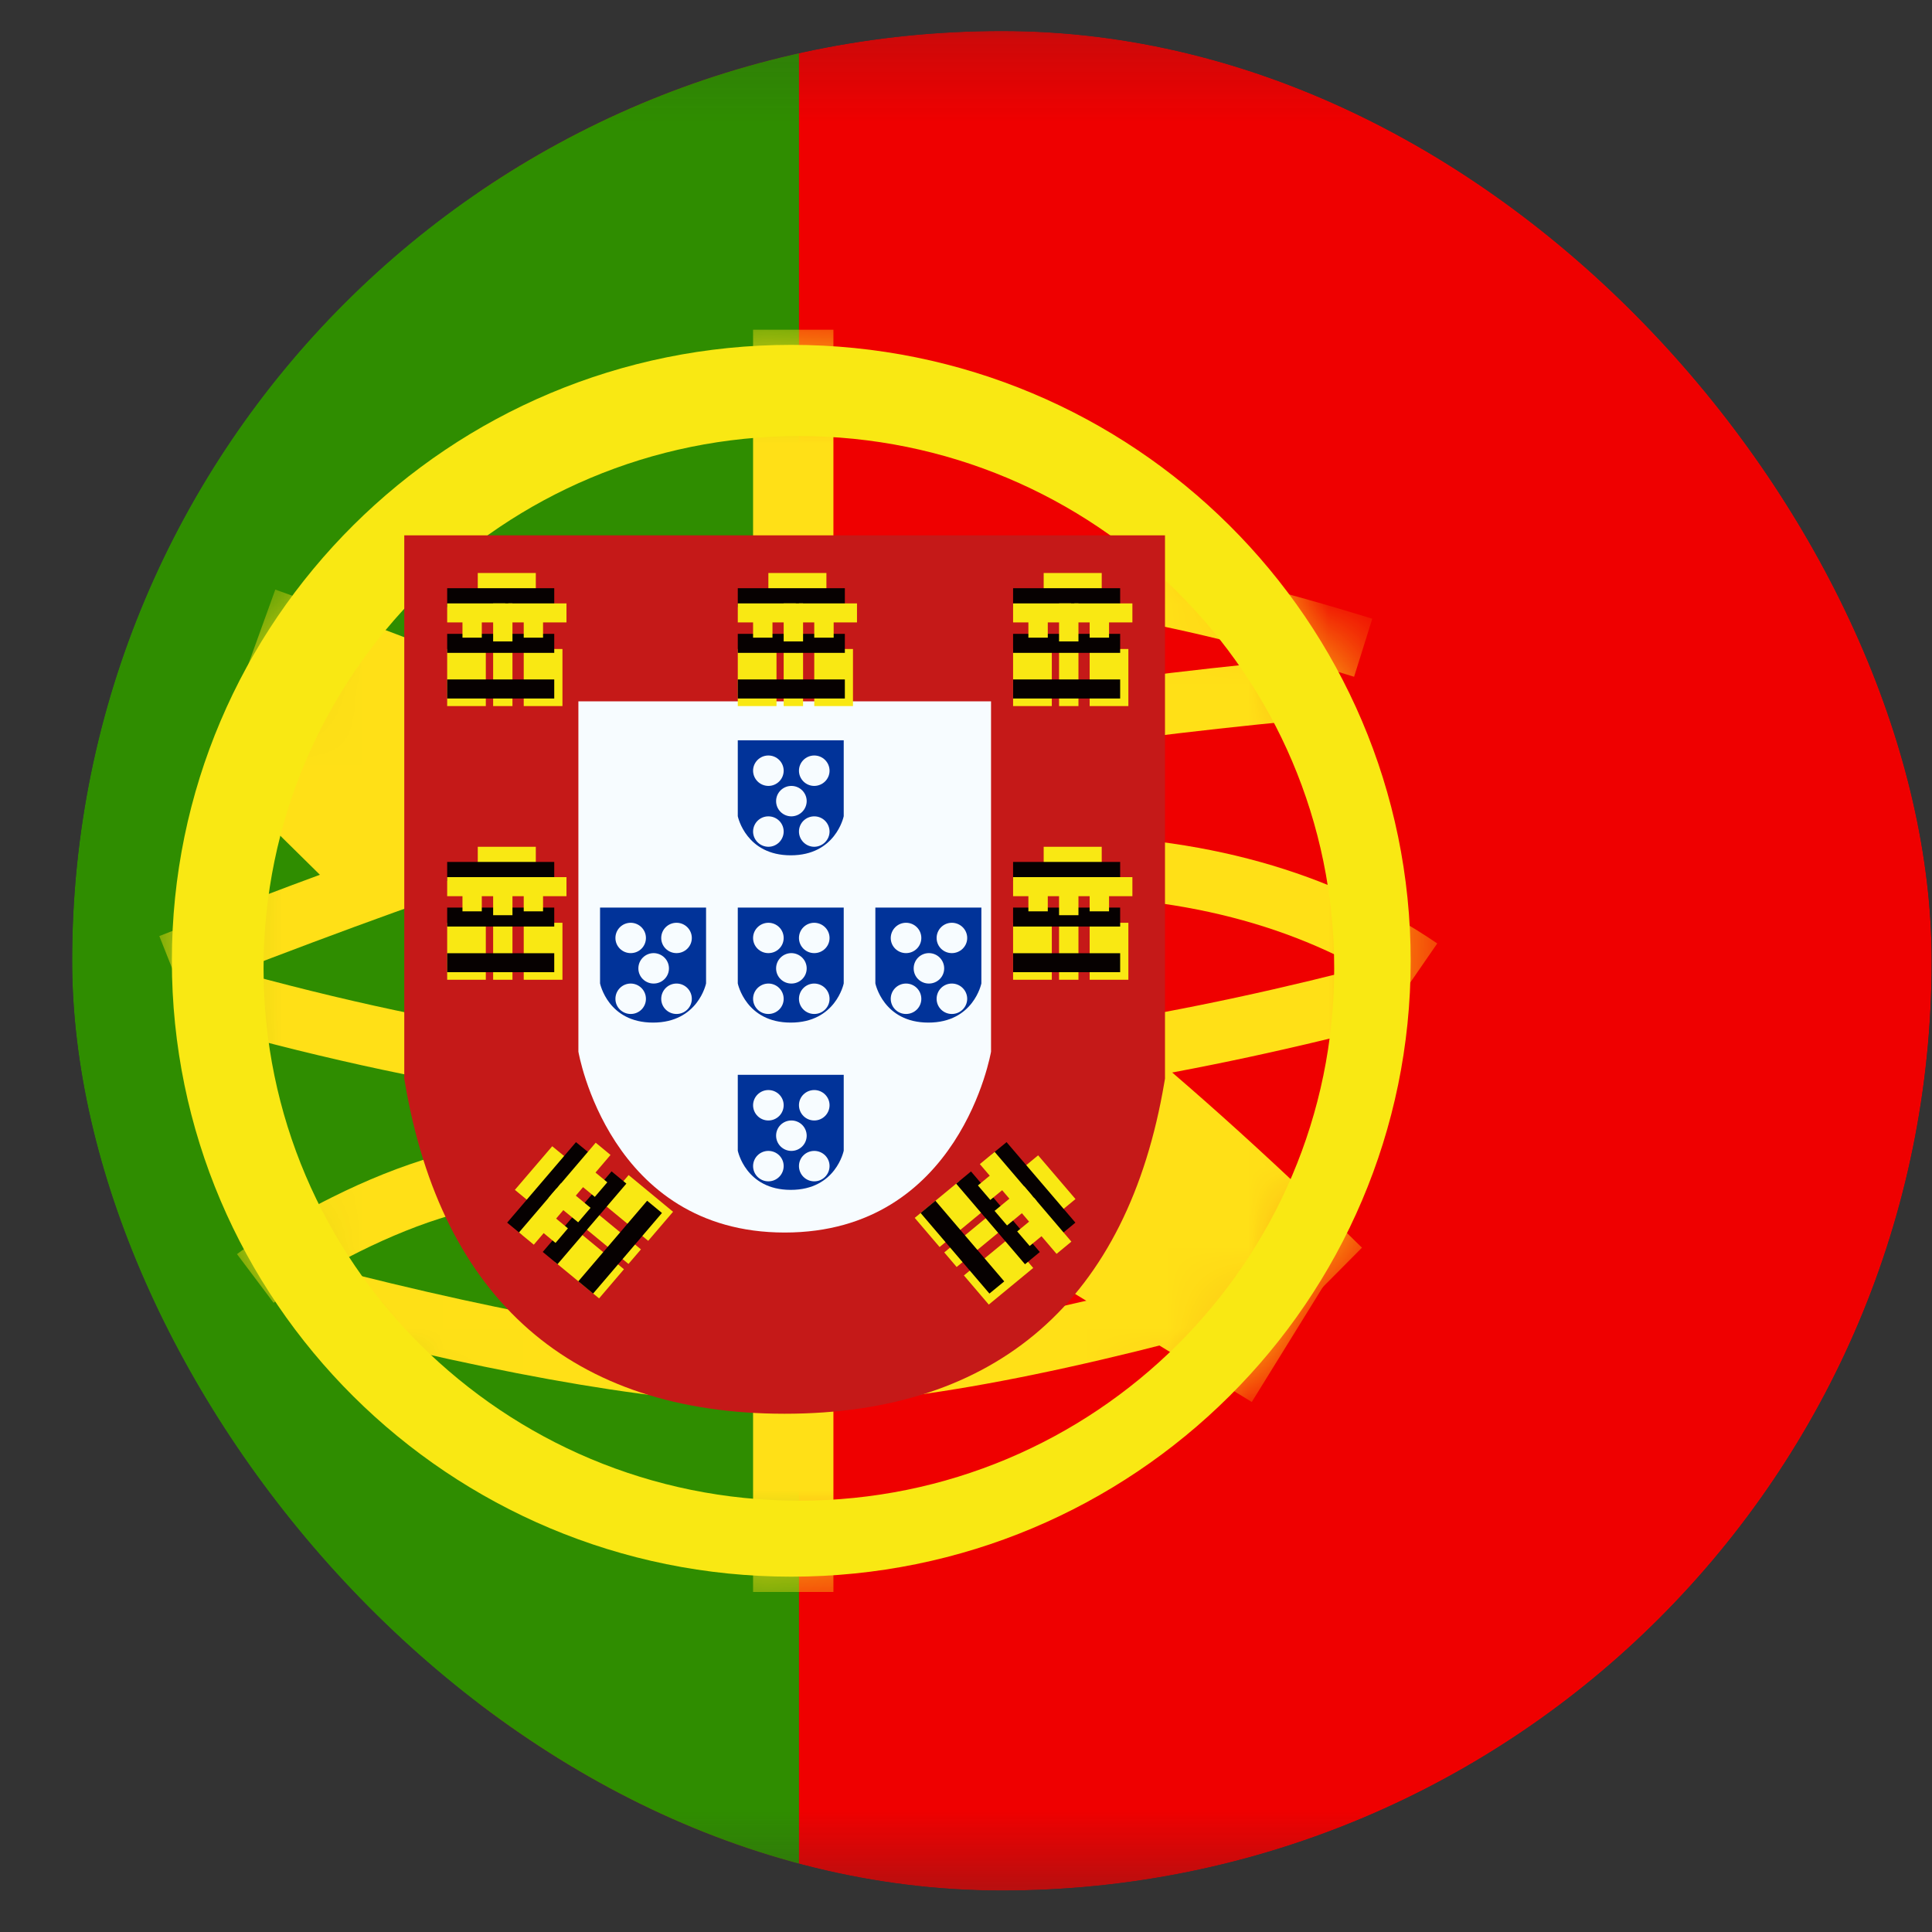 <svg width="24" height="24" viewBox="0 0 24 24" fill="none" xmlns="http://www.w3.org/2000/svg">
<rect x="0" y="0" width="24" height="24" fill="#333333" stroke="none"/>
<g clip-path="url(#clip0_5168_8388)">
<mask id="mask0_5168_8388" style="mask-type:luminance" maskUnits="userSpaceOnUse" x="-3" y="0" width="33" height="24">
<rect x="-2.045" y="0.175" width="31.92" height="23.52" fill="white"/>
</mask>
<g mask="url(#mask0_5168_8388)">
<path fill-rule="evenodd" clip-rule="evenodd" d="M5.935 0.175H29.875V23.695H5.935V0.175Z" fill="#EF0000"/>
<path fill-rule="evenodd" clip-rule="evenodd" d="M-2.045 0.175H9.925V23.695H-2.045V0.175Z" fill="#2F8D00"/>
<mask id="mask1_5168_8388" style="mask-type:luminance" maskUnits="userSpaceOnUse" x="2" y="4" width="16" height="16">
<path fill-rule="evenodd" clip-rule="evenodd" d="M9.831 19.587C5.581 19.587 2.136 16.161 2.136 11.936C2.136 7.71 5.581 4.285 9.831 4.285C14.081 4.285 17.526 7.71 17.526 11.936C17.526 16.161 14.081 19.587 9.831 19.587Z" fill="white"/>
</mask>
<g mask="url(#mask1_5168_8388)">
<path fill-rule="evenodd" clip-rule="evenodd" d="M9.355 4.096H10.353V6.741H9.355V4.096Z" fill="#FFE017"/>
<path fill-rule="evenodd" clip-rule="evenodd" d="M9.355 17.32H10.353V19.776H9.355V17.32Z" fill="#FFE017"/>
<path d="M2.258 12.331L1.979 11.628C5.057 10.421 7.38 9.642 8.956 9.292C11.268 8.777 13.809 8.396 16.578 8.149L16.646 8.902C13.909 9.146 11.4 9.522 9.122 10.029C7.593 10.369 5.302 11.137 2.258 12.331Z" fill="#FFE017"/>
<path d="M17.047 7.686L16.821 8.407C14.495 7.686 12.6 7.376 11.144 7.472L11.094 6.718C12.657 6.615 14.64 6.939 17.047 7.686Z" fill="#FFE017"/>
<path d="M17.854 11.72L17.424 12.343C16.238 11.534 14.777 11.128 13.031 11.128V10.372C14.924 10.372 16.535 10.82 17.854 11.72Z" fill="#FFE017"/>
<path d="M17.208 11.946L17.405 12.676C14.848 13.356 12.449 13.742 10.205 13.833C7.945 13.924 5.312 13.537 2.303 12.674L2.513 11.948C5.45 12.79 8.004 13.166 10.174 13.078C12.359 12.989 14.704 12.612 17.208 11.946Z" fill="#FFE017"/>
<path d="M16.919 15.499L15.717 16.709C13.434 14.468 11.425 12.866 9.7 11.903C7.946 10.924 5.659 9.929 2.842 8.924L3.42 7.324C6.32 8.359 8.691 9.39 10.537 10.42C12.413 11.467 14.536 13.16 16.919 15.499Z" fill="#FFE017"/>
<path d="M3.399 16.184L2.944 15.579C3.008 15.531 3.121 15.453 3.277 15.353C3.535 15.189 3.821 15.024 4.129 14.871C4.977 14.448 5.828 14.184 6.64 14.16C6.679 14.159 6.719 14.158 6.758 14.158V14.914C6.726 14.914 6.695 14.914 6.662 14.915C5.979 14.936 5.228 15.169 4.47 15.546C4.187 15.687 3.924 15.838 3.688 15.989C3.606 16.041 3.533 16.09 3.47 16.133C3.434 16.159 3.41 16.176 3.399 16.184Z" fill="#FFE017"/>
<path d="M3.753 16.446L3.944 15.714C6.478 16.37 8.431 16.697 9.795 16.697C11.153 16.697 13.175 16.311 15.846 15.538L16.059 16.264C13.324 17.055 11.24 17.452 9.795 17.452C8.354 17.452 6.344 17.116 3.753 16.446Z" fill="#FFE017"/>
<path d="M2.766 9.676L3.97 8.469L5.733 10.207L4.529 11.414L2.766 9.676Z" fill="#FFE017"/>
<path d="M12.754 15.706L13.649 14.258L16.446 15.967L15.55 17.416L12.754 15.706Z" fill="#FFE017"/>
</g>
<path d="M9.829 4.284C14.079 4.284 17.524 7.709 17.524 11.935C17.524 16.161 14.079 19.586 9.829 19.586C5.579 19.586 2.135 16.16 2.135 11.935C2.135 7.71 5.579 4.284 9.829 4.284ZM9.925 5.417C6.252 5.417 3.275 8.378 3.274 12.03C3.274 15.681 6.252 18.642 9.925 18.642C13.597 18.642 16.574 15.681 16.574 12.03C16.574 8.378 13.597 5.418 9.925 5.417Z" fill="#F9E813"/>
<path d="M5.593 7.217V13.352C6.004 15.781 7.389 16.995 9.748 16.995C12.107 16.995 13.492 15.781 13.903 13.352V7.217H5.593Z" fill="white"/>
<path d="M5.022 6.65H14.472V13.399L14.464 13.446C14.008 16.143 12.39 17.562 9.747 17.562C7.105 17.562 5.487 16.143 5.03 13.446L5.022 13.399V6.65Z" fill="#C51918"/>
<path d="M7.185 8.712H12.311V13.064C12.311 13.064 11.931 15.311 9.748 15.311C7.565 15.311 7.185 13.064 7.185 13.064V8.712Z" fill="#F7FCFF"/>
<path fill-rule="evenodd" clip-rule="evenodd" d="M5.935 7.118H6.656V7.59H5.935V7.118Z" fill="#F9E813"/>
<path fill-rule="evenodd" clip-rule="evenodd" d="M5.555 7.307H6.885V7.543H5.555V7.307Z" fill="#060101"/>
<path fill-rule="evenodd" clip-rule="evenodd" d="M5.555 7.496H6.276V7.732H5.555V7.496Z" fill="#F9E813"/>
<path fill-rule="evenodd" clip-rule="evenodd" d="M6.315 7.496H7.037V7.732H6.315V7.496Z" fill="#F9E813"/>
<path fill-rule="evenodd" clip-rule="evenodd" d="M5.555 8.062H6.035V8.771H5.555V8.062Z" fill="#F9E813"/>
<path fill-rule="evenodd" clip-rule="evenodd" d="M6.506 8.062H6.987V8.771H6.506V8.062Z" fill="#F9E813"/>
<path fill-rule="evenodd" clip-rule="evenodd" d="M6.126 8.062H6.366V8.771H6.126V8.062Z" fill="#F9E813"/>
<path fill-rule="evenodd" clip-rule="evenodd" d="M5.555 7.874H6.885V8.11H5.555V7.874Z" fill="#060101"/>
<path fill-rule="evenodd" clip-rule="evenodd" d="M5.555 8.44H6.885V8.677H5.555V8.44Z" fill="#060101"/>
<path fill-rule="evenodd" clip-rule="evenodd" d="M5.745 7.685H5.985V7.921H5.745V7.685Z" fill="#F9E813"/>
<path fill-rule="evenodd" clip-rule="evenodd" d="M6.506 7.685H6.746V7.921H6.506V7.685Z" fill="#F9E813"/>
<path fill-rule="evenodd" clip-rule="evenodd" d="M6.126 7.496H6.366V7.968H6.126V7.496Z" fill="#F9E813"/>
<path fill-rule="evenodd" clip-rule="evenodd" d="M9.545 7.118H10.266V7.59H9.545V7.118Z" fill="#F9E813"/>
<path fill-rule="evenodd" clip-rule="evenodd" d="M9.165 7.307H10.495V7.543H9.165V7.307Z" fill="#060101"/>
<path fill-rule="evenodd" clip-rule="evenodd" d="M9.165 7.496H9.886V7.732H9.165V7.496Z" fill="#F9E813"/>
<path fill-rule="evenodd" clip-rule="evenodd" d="M9.925 7.496H10.646V7.732H9.925V7.496Z" fill="#F9E813"/>
<path fill-rule="evenodd" clip-rule="evenodd" d="M9.165 8.062H9.646V8.771H9.165V8.062Z" fill="#F9E813"/>
<path fill-rule="evenodd" clip-rule="evenodd" d="M10.115 8.062H10.596V8.771H10.115V8.062Z" fill="#F9E813"/>
<path fill-rule="evenodd" clip-rule="evenodd" d="M9.735 8.062H9.976V8.771H9.735V8.062Z" fill="#F9E813"/>
<path fill-rule="evenodd" clip-rule="evenodd" d="M9.165 7.874H10.495V8.11H9.165V7.874Z" fill="#060101"/>
<path fill-rule="evenodd" clip-rule="evenodd" d="M9.165 8.44H10.495V8.677H9.165V8.44Z" fill="#060101"/>
<path fill-rule="evenodd" clip-rule="evenodd" d="M9.355 7.685H9.596V7.921H9.355V7.685Z" fill="#F9E813"/>
<path fill-rule="evenodd" clip-rule="evenodd" d="M10.115 7.685H10.356V7.921H10.115V7.685Z" fill="#F9E813"/>
<path fill-rule="evenodd" clip-rule="evenodd" d="M9.735 7.496H9.976V7.968H9.735V7.496Z" fill="#F9E813"/>
<path fill-rule="evenodd" clip-rule="evenodd" d="M12.965 7.118H13.686V7.59H12.965V7.118Z" fill="#F9E813"/>
<path fill-rule="evenodd" clip-rule="evenodd" d="M12.585 7.307H13.915V7.543H12.585V7.307Z" fill="#060101"/>
<path fill-rule="evenodd" clip-rule="evenodd" d="M12.585 7.496H13.306V7.732H12.585V7.496Z" fill="#F9E813"/>
<path fill-rule="evenodd" clip-rule="evenodd" d="M13.346 7.496H14.067V7.732H13.346V7.496Z" fill="#F9E813"/>
<path fill-rule="evenodd" clip-rule="evenodd" d="M12.585 8.062H13.066V8.771H12.585V8.062Z" fill="#F9E813"/>
<path fill-rule="evenodd" clip-rule="evenodd" d="M13.536 8.062H14.017V8.771H13.536V8.062Z" fill="#F9E813"/>
<path fill-rule="evenodd" clip-rule="evenodd" d="M13.156 8.062H13.397V8.771H13.156V8.062Z" fill="#F9E813"/>
<path fill-rule="evenodd" clip-rule="evenodd" d="M12.585 7.874H13.915V8.11H12.585V7.874Z" fill="#060101"/>
<path fill-rule="evenodd" clip-rule="evenodd" d="M12.585 8.44H13.915V8.677H12.585V8.44Z" fill="#060101"/>
<path fill-rule="evenodd" clip-rule="evenodd" d="M12.775 7.685H13.016V7.921H12.775V7.685Z" fill="#F9E813"/>
<path fill-rule="evenodd" clip-rule="evenodd" d="M13.536 7.685H13.777V7.921H13.536V7.685Z" fill="#F9E813"/>
<path fill-rule="evenodd" clip-rule="evenodd" d="M13.156 7.496H13.397V7.968H13.156V7.496Z" fill="#F9E813"/>
<path fill-rule="evenodd" clip-rule="evenodd" d="M12.965 10.519H13.686V10.991H12.965V10.519Z" fill="#F9E813"/>
<path fill-rule="evenodd" clip-rule="evenodd" d="M12.585 10.707H13.915V10.944H12.585V10.707Z" fill="#060101"/>
<path fill-rule="evenodd" clip-rule="evenodd" d="M12.585 10.896H13.306V11.133H12.585V10.896Z" fill="#F9E813"/>
<path fill-rule="evenodd" clip-rule="evenodd" d="M13.346 10.896H14.067V11.133H13.346V10.896Z" fill="#F9E813"/>
<path fill-rule="evenodd" clip-rule="evenodd" d="M12.585 11.463H13.066V12.171H12.585V11.463Z" fill="#F9E813"/>
<path fill-rule="evenodd" clip-rule="evenodd" d="M13.536 11.463H14.017V12.171H13.536V11.463Z" fill="#F9E813"/>
<path fill-rule="evenodd" clip-rule="evenodd" d="M13.156 11.463H13.397V12.171H13.156V11.463Z" fill="#F9E813"/>
<path fill-rule="evenodd" clip-rule="evenodd" d="M12.585 11.274H13.915V11.51H12.585V11.274Z" fill="#060101"/>
<path fill-rule="evenodd" clip-rule="evenodd" d="M12.585 11.841H13.915V12.077H12.585V11.841Z" fill="#060101"/>
<path fill-rule="evenodd" clip-rule="evenodd" d="M12.775 11.085H13.016V11.321H12.775V11.085Z" fill="#F9E813"/>
<path fill-rule="evenodd" clip-rule="evenodd" d="M13.536 11.085H13.777V11.321H13.536V11.085Z" fill="#F9E813"/>
<path fill-rule="evenodd" clip-rule="evenodd" d="M13.156 10.896H13.397V11.369H13.156V10.896Z" fill="#F9E813"/>
<path fill-rule="evenodd" clip-rule="evenodd" d="M5.935 10.519H6.656V10.991H5.935V10.519Z" fill="#F9E813"/>
<path fill-rule="evenodd" clip-rule="evenodd" d="M5.555 10.707H6.885V10.944H5.555V10.707Z" fill="#060101"/>
<path fill-rule="evenodd" clip-rule="evenodd" d="M5.555 10.896H6.276V11.133H5.555V10.896Z" fill="#F9E813"/>
<path fill-rule="evenodd" clip-rule="evenodd" d="M6.315 10.896H7.037V11.133H6.315V10.896Z" fill="#F9E813"/>
<path fill-rule="evenodd" clip-rule="evenodd" d="M5.555 11.463H6.035V12.171H5.555V11.463Z" fill="#F9E813"/>
<path fill-rule="evenodd" clip-rule="evenodd" d="M6.506 11.463H6.987V12.171H6.506V11.463Z" fill="#F9E813"/>
<path fill-rule="evenodd" clip-rule="evenodd" d="M6.126 11.463H6.366V12.171H6.126V11.463Z" fill="#F9E813"/>
<path fill-rule="evenodd" clip-rule="evenodd" d="M5.555 11.274H6.885V11.51H5.555V11.274Z" fill="#060101"/>
<path fill-rule="evenodd" clip-rule="evenodd" d="M5.555 11.841H6.885V12.077H5.555V11.841Z" fill="#060101"/>
<path fill-rule="evenodd" clip-rule="evenodd" d="M5.745 11.085H5.985V11.321H5.745V11.085Z" fill="#F9E813"/>
<path fill-rule="evenodd" clip-rule="evenodd" d="M6.506 11.085H6.746V11.321H6.506V11.085Z" fill="#F9E813"/>
<path fill-rule="evenodd" clip-rule="evenodd" d="M6.126 10.896H6.366V11.369H6.126V10.896Z" fill="#F9E813"/>
<path fill-rule="evenodd" clip-rule="evenodd" d="M6.396 14.781L6.86 14.239L7.228 14.542L6.765 15.085L6.396 14.781Z" fill="#F9E813"/>
<path fill-rule="evenodd" clip-rule="evenodd" d="M6.3 15.188L7.155 14.188L7.339 14.339L6.484 15.34L6.3 15.188Z" fill="#060101"/>
<path fill-rule="evenodd" clip-rule="evenodd" d="M6.447 15.31L6.911 14.767L7.095 14.919L6.631 15.462L6.447 15.31Z" fill="#F9E813"/>
<path fill-rule="evenodd" clip-rule="evenodd" d="M6.937 14.738L7.4 14.195L7.584 14.347L7.121 14.89L6.937 14.738Z" fill="#F9E813"/>
<path fill-rule="evenodd" clip-rule="evenodd" d="M6.89 15.674L7.199 15.312L7.751 15.767L7.442 16.129L6.89 15.674Z" fill="#F9E813"/>
<path fill-rule="evenodd" clip-rule="evenodd" d="M7.5 14.959L7.809 14.597L8.361 15.053L8.052 15.414L7.5 14.959Z" fill="#F9E813"/>
<path fill-rule="evenodd" clip-rule="evenodd" d="M7.255 15.246L7.409 15.065L7.962 15.52L7.807 15.701L7.255 15.246Z" fill="#F9E813"/>
<path fill-rule="evenodd" clip-rule="evenodd" d="M6.742 15.552L7.597 14.551L7.781 14.703L6.926 15.704L6.742 15.552Z" fill="#060101"/>
<path fill-rule="evenodd" clip-rule="evenodd" d="M7.184 15.917L8.039 14.916L8.223 15.068L7.368 16.069L7.184 15.917Z" fill="#060101"/>
<path fill-rule="evenodd" clip-rule="evenodd" d="M6.717 15.288L6.871 15.107L7.055 15.259L6.901 15.44L6.717 15.288Z" fill="#F9E813"/>
<path fill-rule="evenodd" clip-rule="evenodd" d="M7.205 14.716L7.36 14.535L7.544 14.687L7.389 14.868L7.205 14.716Z" fill="#F9E813"/>
<path fill-rule="evenodd" clip-rule="evenodd" d="M6.813 14.881L6.968 14.7L7.336 15.004L7.182 15.184L6.813 14.881Z" fill="#F9E813"/>
<path fill-rule="evenodd" clip-rule="evenodd" d="M12.896 14.352L13.36 14.895L12.992 15.199L12.528 14.656L12.896 14.352Z" fill="#F9E813"/>
<path fill-rule="evenodd" clip-rule="evenodd" d="M12.504 14.188L13.359 15.188L13.175 15.34L12.32 14.339L12.504 14.188Z" fill="#060101"/>
<path fill-rule="evenodd" clip-rule="evenodd" d="M12.356 14.309L12.82 14.852L12.636 15.004L12.172 14.461L12.356 14.309Z" fill="#F9E813"/>
<path fill-rule="evenodd" clip-rule="evenodd" d="M12.846 14.881L13.309 15.424L13.125 15.576L12.662 15.033L12.846 14.881Z" fill="#F9E813"/>
<path fill-rule="evenodd" clip-rule="evenodd" d="M11.915 14.673L12.224 15.035L11.672 15.491L11.363 15.129L11.915 14.673Z" fill="#F9E813"/>
<path fill-rule="evenodd" clip-rule="evenodd" d="M12.526 15.389L12.835 15.751L12.283 16.206L11.974 15.844L12.526 15.389Z" fill="#F9E813"/>
<path fill-rule="evenodd" clip-rule="evenodd" d="M12.282 15.102L12.437 15.283L11.884 15.739L11.73 15.558L12.282 15.102Z" fill="#F9E813"/>
<path fill-rule="evenodd" clip-rule="evenodd" d="M12.062 14.552L12.917 15.553L12.733 15.705L11.878 14.704L12.062 14.552Z" fill="#060101"/>
<path fill-rule="evenodd" clip-rule="evenodd" d="M11.62 14.916L12.475 15.918L12.291 16.069L11.436 15.068L11.62 14.916Z" fill="#060101"/>
<path fill-rule="evenodd" clip-rule="evenodd" d="M12.332 14.574L12.486 14.755L12.302 14.906L12.148 14.726L12.332 14.574Z" fill="#F9E813"/>
<path fill-rule="evenodd" clip-rule="evenodd" d="M12.82 15.146L12.975 15.326L12.791 15.478L12.636 15.297L12.82 15.146Z" fill="#F9E813"/>
<path fill-rule="evenodd" clip-rule="evenodd" d="M12.724 14.738L12.878 14.919L12.51 15.223L12.355 15.042L12.724 14.738Z" fill="#F9E813"/>
<path d="M10.481 10.139C10.478 10.154 10.375 10.625 9.823 10.625C9.272 10.625 9.168 10.154 9.165 10.139V9.196H10.481V10.139ZM9.545 10.141C9.44 10.141 9.356 10.225 9.355 10.329C9.355 10.433 9.44 10.518 9.545 10.519C9.65 10.519 9.735 10.433 9.735 10.329C9.735 10.225 9.65 10.141 9.545 10.141ZM10.115 10.141C10.01 10.141 9.925 10.225 9.925 10.329C9.925 10.433 10.01 10.519 10.115 10.519C10.22 10.518 10.305 10.433 10.305 10.329C10.304 10.225 10.22 10.141 10.115 10.141ZM9.831 9.763C9.726 9.763 9.641 9.848 9.641 9.952C9.641 10.056 9.726 10.141 9.831 10.141C9.936 10.14 10.02 10.056 10.021 9.952C10.021 9.848 9.936 9.763 9.831 9.763ZM9.545 9.385C9.44 9.385 9.355 9.47 9.355 9.574C9.356 9.678 9.44 9.762 9.545 9.763C9.65 9.763 9.735 9.678 9.735 9.574C9.735 9.47 9.65 9.385 9.545 9.385ZM10.115 9.385C10.01 9.385 9.925 9.47 9.925 9.574C9.925 9.678 10.01 9.763 10.115 9.763C10.22 9.762 10.305 9.678 10.305 9.574C10.305 9.47 10.22 9.385 10.115 9.385Z" fill="#013399"/>
<path d="M10.481 12.216C10.48 12.222 10.38 12.703 9.823 12.703C9.266 12.703 9.166 12.222 9.165 12.216V11.274H10.481V12.216ZM9.545 12.218C9.44 12.219 9.355 12.303 9.355 12.408C9.356 12.512 9.44 12.596 9.545 12.596C9.65 12.596 9.735 12.512 9.735 12.408C9.735 12.303 9.65 12.218 9.545 12.218ZM10.115 12.218C10.01 12.218 9.925 12.303 9.925 12.408C9.925 12.512 10.01 12.596 10.115 12.596C10.22 12.596 10.305 12.512 10.305 12.408C10.305 12.303 10.22 12.219 10.115 12.218ZM9.831 11.84C9.726 11.84 9.641 11.925 9.641 12.03C9.641 12.134 9.726 12.218 9.831 12.218C9.936 12.218 10.021 12.134 10.021 12.03C10.021 11.926 9.936 11.841 9.831 11.84ZM9.545 11.463C9.44 11.464 9.355 11.548 9.355 11.652C9.355 11.756 9.44 11.84 9.545 11.84C9.65 11.84 9.735 11.756 9.735 11.652C9.735 11.547 9.65 11.463 9.545 11.463ZM10.115 11.463C10.01 11.463 9.925 11.547 9.925 11.652C9.925 11.756 10.01 11.84 10.115 11.84C10.22 11.84 10.305 11.756 10.305 11.652C10.305 11.548 10.22 11.464 10.115 11.463Z" fill="#013399"/>
<path d="M12.191 12.216C12.191 12.216 12.094 12.703 11.533 12.703C10.972 12.703 10.874 12.216 10.874 12.216V11.274H12.191V12.216ZM11.255 12.218C11.15 12.218 11.065 12.303 11.065 12.408C11.066 12.512 11.15 12.596 11.255 12.596C11.36 12.596 11.445 12.512 11.445 12.408C11.445 12.303 11.36 12.218 11.255 12.218ZM11.824 12.218C11.719 12.218 11.635 12.303 11.635 12.408C11.635 12.512 11.72 12.596 11.824 12.596C11.929 12.596 12.014 12.512 12.015 12.408C12.015 12.303 11.929 12.218 11.824 12.218ZM11.539 11.84C11.434 11.84 11.35 11.925 11.35 12.03C11.35 12.134 11.434 12.218 11.539 12.218C11.644 12.218 11.729 12.134 11.729 12.03C11.729 11.925 11.644 11.84 11.539 11.84ZM11.255 11.463C11.15 11.463 11.066 11.548 11.065 11.652C11.065 11.756 11.15 11.84 11.255 11.84C11.36 11.84 11.445 11.756 11.445 11.652C11.445 11.547 11.36 11.463 11.255 11.463ZM11.824 11.463C11.719 11.463 11.635 11.548 11.635 11.652C11.635 11.756 11.719 11.84 11.824 11.84C11.929 11.84 12.015 11.756 12.015 11.652C12.015 11.547 11.929 11.463 11.824 11.463Z" fill="#013399"/>
<path d="M8.771 12.216C8.771 12.216 8.673 12.703 8.112 12.703C7.553 12.703 7.455 12.219 7.454 12.216V11.274H8.771V12.216ZM7.835 12.218C7.73 12.218 7.645 12.303 7.645 12.408C7.645 12.512 7.73 12.596 7.835 12.596C7.94 12.596 8.024 12.512 8.024 12.408C8.024 12.303 7.94 12.219 7.835 12.218ZM8.404 12.218C8.299 12.218 8.214 12.303 8.214 12.408C8.214 12.512 8.299 12.596 8.404 12.596C8.509 12.596 8.594 12.512 8.594 12.408C8.594 12.303 8.509 12.218 8.404 12.218ZM8.12 11.84C8.015 11.84 7.93 11.925 7.93 12.03C7.93 12.134 8.015 12.218 8.12 12.218C8.225 12.218 8.31 12.134 8.31 12.03C8.31 11.925 8.225 11.841 8.12 11.84ZM7.835 11.463C7.73 11.463 7.645 11.547 7.645 11.652C7.645 11.756 7.73 11.84 7.835 11.84C7.94 11.84 8.024 11.756 8.024 11.652C8.024 11.548 7.94 11.464 7.835 11.463ZM8.404 11.463C8.299 11.463 8.214 11.547 8.214 11.652C8.214 11.756 8.299 11.84 8.404 11.84C8.509 11.84 8.594 11.756 8.594 11.652C8.594 11.548 8.509 11.463 8.404 11.463Z" fill="#013399"/>
<path d="M10.481 14.294C10.481 14.294 10.384 14.781 9.823 14.781C9.262 14.781 9.165 14.294 9.165 14.294V13.352H10.481V14.294ZM9.545 14.297C9.44 14.297 9.356 14.381 9.355 14.485C9.355 14.59 9.44 14.675 9.545 14.675C9.65 14.675 9.735 14.59 9.735 14.485C9.735 14.381 9.65 14.297 9.545 14.297ZM10.115 14.297C10.01 14.297 9.925 14.381 9.925 14.485C9.925 14.59 10.01 14.675 10.115 14.675C10.22 14.675 10.305 14.59 10.305 14.485C10.305 14.381 10.22 14.297 10.115 14.297ZM9.831 13.919C9.726 13.919 9.641 14.003 9.641 14.107C9.641 14.212 9.726 14.297 9.831 14.297C9.936 14.297 10.021 14.212 10.021 14.107C10.02 14.003 9.936 13.919 9.831 13.919ZM9.545 13.541C9.44 13.541 9.356 13.626 9.355 13.729C9.355 13.834 9.44 13.919 9.545 13.919C9.65 13.919 9.735 13.834 9.735 13.729C9.735 13.625 9.65 13.541 9.545 13.541ZM10.115 13.541C10.01 13.541 9.925 13.625 9.925 13.729C9.925 13.834 10.01 13.919 10.115 13.919C10.22 13.919 10.305 13.834 10.305 13.729C10.305 13.626 10.22 13.541 10.115 13.541Z" fill="#013399"/>
</g>
</g>
<defs>
<clipPath id="clip0_5168_8388">
<rect x="0.896" y="0.385" width="23.1" height="23.1" rx="11.55" fill="white"/>
</clipPath>
</defs>
</svg>
